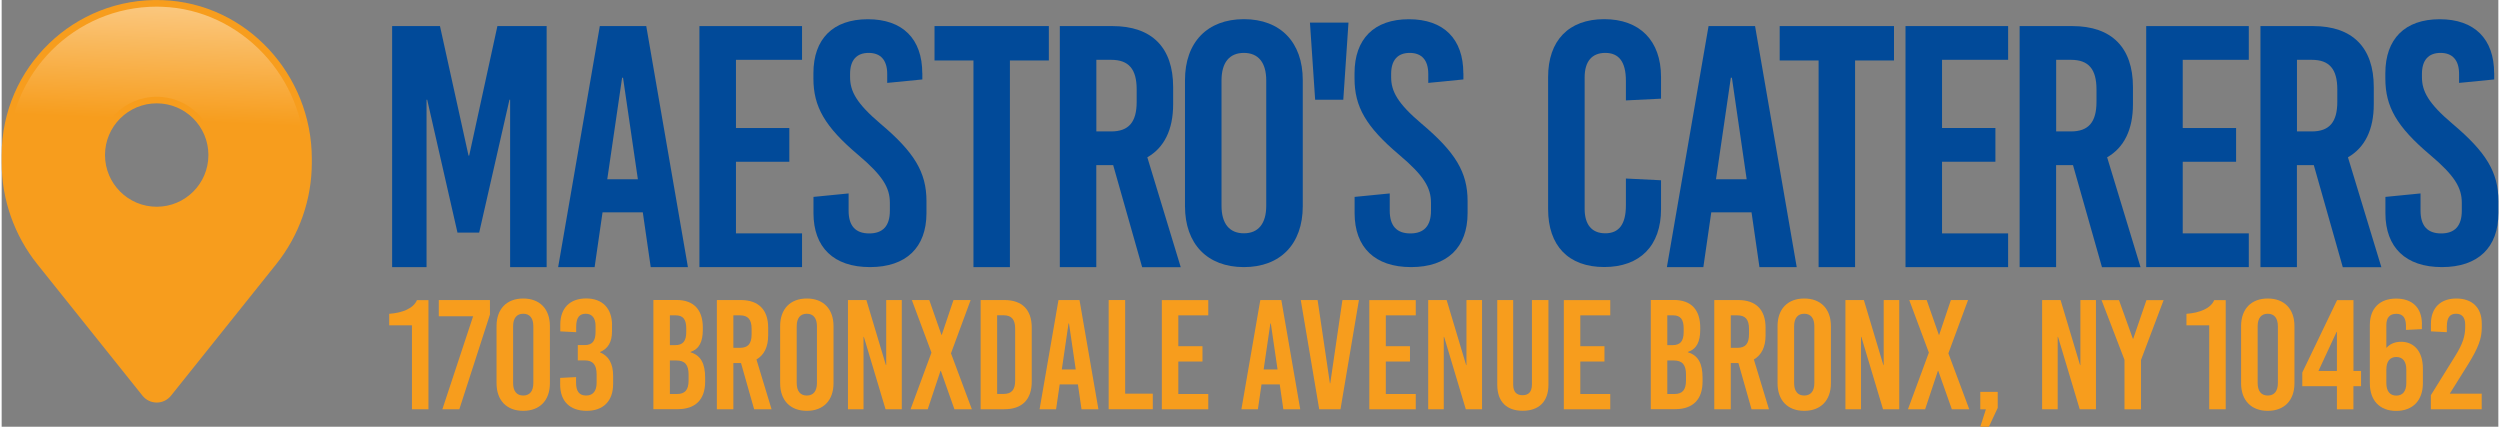 <svg xmlns="http://www.w3.org/2000/svg" xmlns:xlink="http://www.w3.org/1999/xlink" id="bf" width="13.24cm" height="2.26cm" viewBox="0 0 375.2 64.13"><rect x="0" y="0" width="375.2" height="64.13" fill="#808080" stroke="none"/><defs><style>.cls-1{fill:#014a99;}.cls-2,.cls-3{fill:#f79d1d;}.cls-2,.cls-4{fill-rule:evenodd;}.cls-4{fill:url(#linear-gradient);}</style><linearGradient id="linear-gradient" x1="23.56" y1="38.69" x2="25.27" y2="78.43" gradientTransform="translate(0 56.74) scale(1 -1)" gradientUnits="userSpaceOnUse"><stop offset="0" stop-color="#f79d1d"></stop><stop offset="1" stop-color="#fff"></stop></linearGradient></defs><path class="cls-2" d="M24.15.02C10.9-.46,0,10.15,0,23.3v1.14c0,5.55,1.89,10.93,5.36,15.27l15.8,19.75c1.1,1.38,3.19,1.38,4.29,0l15.8-19.75c3.47-4.33,5.36-9.72,5.36-15.27v-.58C46.61,11.23,36.78.46,24.15.02h0ZM23.3,31.07c-4.29,0-7.77-3.48-7.77-7.77s3.48-7.77,7.77-7.77,7.77,3.48,7.77,7.77-3.48,7.77-7.77,7.77Z"></path><path class="cls-4" d="M23.3,59.49c-.53,0-1.03-.24-1.37-.66l-15.8-19.75c-3.31-4.14-5.14-9.34-5.14-14.64v-1.14C1,11.01,11.01,1,23.31,1c.27,0,.54,0,.81.02,11.85.42,21.49,10.67,21.49,22.85v.58c0,5.3-1.82,10.5-5.14,14.64l-15.8,19.75c-.33.42-.83.66-1.37.66h0ZM23.3,14.54c-4.83,0-8.77,3.93-8.77,8.77s3.93,8.77,8.77,8.77,8.77-3.93,8.77-8.77-3.93-8.77-8.77-8.77Z"></path><path class="cls-1" d="M81.89,40.14h-5.48V14.99h-.1l-4.55,19.97h-3.26l-4.55-19.97h-.1v25.15h-5.17V3.92h7.19l4.29,19.46h.1l4.24-19.46h7.4v36.22Z"></path><path class="cls-1" d="M103.13,40.14h-5.59l-1.19-8.23h-6.05l-1.19,8.23h-5.48l6.26-36.22h6.98l6.26,36.22ZM93.24,11.68l-2.23,15.26h4.6l-2.23-15.26h-.15Z"></path><path class="cls-1" d="M120.28,8.99h-9.93v10.25h8.02v5.07h-8.02v10.76h9.93v5.07h-15.42V3.92h15.42v5.07Z"></path><path class="cls-1" d="M138.36,11.01v.93l-5.28.52v-1.35c0-2.07-.98-3.16-2.79-3.16s-2.79,1.09-2.79,3.16v.47c0,2.12.93,3.93,4.6,7.04,5.02,4.24,6.88,7.24,6.88,11.59v1.81c0,5.17-3.05,8.12-8.49,8.12s-8.49-2.95-8.49-8.12v-2.43l5.28-.52v2.59c0,2.28,1.03,3.42,3.1,3.42s3.1-1.14,3.1-3.42v-1.19c0-2.28-1.09-4.09-4.76-7.19-5.02-4.24-6.73-7.24-6.73-11.49v-.78c0-5.17,2.95-8.12,8.18-8.12s8.18,2.95,8.18,8.12Z"></path><path class="cls-1" d="M157.37,9.09h-5.85v31.05h-5.48V9.09h-5.85V3.92h17.18v5.17Z"></path><path class="cls-1" d="M171.39,40.14l-4.35-15.32h-2.54v15.32h-5.48V3.92h7.92c5.9,0,9.11,3.21,9.11,9.16v2.59c0,3.83-1.35,6.52-3.88,7.97l5.02,16.51h-5.79ZM164.51,8.99v10.76h2.23c2.64,0,3.83-1.4,3.83-4.45v-1.86c0-3.05-1.19-4.45-3.83-4.45h-2.23Z"></path><path class="cls-1" d="M195.53,12.04v18.94c0,5.69-3.36,9.16-8.85,9.16s-8.85-3.47-8.85-9.16V12.04c0-5.69,3.36-9.16,8.85-9.16s8.85,3.47,8.85,9.16ZM183.32,12.09v18.83c0,2.69,1.19,4.14,3.36,4.14s3.36-1.45,3.36-4.14V12.09c0-2.69-1.19-4.14-3.36-4.14s-3.36,1.45-3.36,4.14Z"></path><path class="cls-1" d="M201.63,14.99h-4.24l-.78-11.59h5.79l-.78,11.59Z"></path><path class="cls-1" d="M219.67,11.01v.93l-5.28.52v-1.35c0-2.07-.98-3.16-2.79-3.16s-2.79,1.09-2.79,3.16v.47c0,2.12.93,3.93,4.61,7.04,5.02,4.24,6.88,7.24,6.88,11.59v1.81c0,5.17-3.05,8.12-8.49,8.12s-8.49-2.95-8.49-8.12v-2.43l5.28-.52v2.59c0,2.28,1.04,3.42,3.1,3.42s3.1-1.14,3.1-3.42v-1.19c0-2.28-1.09-4.09-4.76-7.19-5.02-4.24-6.73-7.24-6.73-11.49v-.78c0-5.17,2.95-8.12,8.17-8.12s8.18,2.95,8.18,8.12Z"></path><path class="cls-1" d="M249.37,11.57v3.26l-5.28.26v-2.95c0-2.9-1.09-4.19-3.1-4.19s-3.1,1.29-3.1,3.67v19.77c0,2.38,1.09,3.67,3.1,3.67s3.1-1.29,3.1-4.19v-4.04l5.28.26v4.35c0,5.49-3.16,8.69-8.54,8.69s-8.43-3.21-8.43-8.69V11.57c0-5.48,3.1-8.69,8.43-8.69s8.54,3.21,8.54,8.69Z"></path><path class="cls-1" d="M269.75,40.14h-5.59l-1.19-8.23h-6.05l-1.19,8.23h-5.48l6.26-36.22h6.99l6.26,36.22ZM259.86,11.68l-2.23,15.26h4.61l-2.22-15.26h-.16Z"></path><path class="cls-1" d="M284.38,9.09h-5.85v31.05h-5.48V9.09h-5.85V3.92h17.18v5.17Z"></path><path class="cls-1" d="M301.53,8.99h-9.93v10.25h8.02v5.07h-8.02v10.76h9.93v5.07h-15.42V3.92h15.42v5.07Z"></path><path class="cls-1" d="M315.63,40.14l-4.35-15.32h-2.54v15.32h-5.48V3.92h7.92c5.9,0,9.11,3.21,9.11,9.16v2.59c0,3.83-1.35,6.52-3.88,7.97l5.02,16.51h-5.8ZM308.75,8.99v10.76h2.23c2.64,0,3.83-1.4,3.83-4.45v-1.86c0-3.05-1.19-4.45-3.83-4.45h-2.23Z"></path><path class="cls-1" d="M337.7,8.99h-9.93v10.25h8.02v5.07h-8.02v10.76h9.93v5.07h-15.42V3.92h15.42v5.07Z"></path><path class="cls-1" d="M351.82,40.14l-4.35-15.32h-2.54v15.32h-5.48V3.92h7.92c5.9,0,9.11,3.21,9.11,9.16v2.59c0,3.83-1.35,6.52-3.88,7.97l5.02,16.51h-5.8ZM344.94,8.99v10.76h2.23c2.64,0,3.83-1.4,3.83-4.45v-1.86c0-3.05-1.19-4.45-3.83-4.45h-2.23Z"></path><path class="cls-1" d="M374.58,11.01v.93l-5.28.52v-1.35c0-2.07-.98-3.16-2.79-3.16s-2.79,1.09-2.79,3.16v.47c0,2.12.93,3.93,4.61,7.04,5.02,4.24,6.88,7.24,6.88,11.59v1.81c0,5.17-3.05,8.12-8.49,8.12s-8.49-2.95-8.49-8.12v-2.43l5.28-.52v2.59c0,2.28,1.04,3.42,3.1,3.42s3.1-1.14,3.1-3.42v-1.19c0-2.28-1.09-4.09-4.76-7.19-5.02-4.24-6.73-7.24-6.73-11.49v-.78c0-5.17,2.95-8.12,8.17-8.12s8.18,2.95,8.18,8.12Z"></path><path class="cls-3" d="M64.14,61.5h-2.48v-12.61h-3.42v-1.73c1.99-.14,3.66-.82,4.17-2.06h1.73v16.41Z"></path><path class="cls-3" d="M73.37,47.3l-4.59,14.2h-2.55l4.62-13.97h-5.16v-2.44h7.69v2.2Z"></path><path class="cls-3" d="M82.39,49.01v8.58c0,2.58-1.52,4.15-4.01,4.15s-4.01-1.57-4.01-4.15v-8.58c0-2.58,1.52-4.15,4.01-4.15s4.01,1.57,4.01,4.15ZM76.86,49.03v8.53c0,1.22.54,1.88,1.52,1.88s1.52-.66,1.52-1.88v-8.53c0-1.22-.54-1.88-1.52-1.88s-1.52.66-1.52,1.88Z"></path><path class="cls-3" d="M91.72,48.89v.94c0,1.55-.59,2.58-1.8,3.07v.05c1.31.54,1.97,1.71,1.97,3.52v1.24c0,2.53-1.45,4.03-3.98,4.03s-3.98-1.45-3.98-3.94v-1.01l2.39-.12v.82c0,1.34.49,1.95,1.52,1.95s1.57-.68,1.57-1.9v-1.27c0-1.45-.54-2.11-1.8-2.11h-1.03v-2.3h1.03c1.15,0,1.64-.61,1.64-1.99v-.89c0-1.17-.52-1.83-1.48-1.83s-1.43.61-1.43,1.95v.82l-2.39-.12v-1.01c0-2.48,1.43-3.94,3.89-3.94s3.89,1.5,3.89,4.03Z"></path><path class="cls-3" d="M105.37,49.24v.3c0,1.83-.54,2.91-1.85,3.35v.05c1.55.47,2.2,1.69,2.2,3.84v.56c0,2.7-1.45,4.15-4.12,4.15h-3.66v-16.41h3.47c2.58,0,3.96,1.45,3.96,4.15ZM100.42,47.39v4.48h.77c1.2,0,1.69-.61,1.69-1.99v-.54c0-1.34-.49-1.95-1.57-1.95h-.89ZM100.42,54.17v5.04h1.08c1.2,0,1.73-.63,1.73-2.02v-.91c0-1.45-.54-2.11-1.85-2.11h-.96Z"></path><path class="cls-3" d="M113.08,61.5l-1.97-6.94h-1.15v6.94h-2.48v-16.41h3.59c2.67,0,4.12,1.45,4.12,4.15v1.17c0,1.73-.61,2.95-1.76,3.61l2.27,7.48h-2.62ZM109.96,47.39v4.88h1.01c1.2,0,1.73-.63,1.73-2.02v-.84c0-1.38-.54-2.02-1.73-2.02h-1.01Z"></path><path class="cls-3" d="M125.01,49.01v8.58c0,2.58-1.52,4.15-4.01,4.15s-4.01-1.57-4.01-4.15v-8.58c0-2.58,1.52-4.15,4.01-4.15s4.01,1.57,4.01,4.15ZM119.48,49.03v8.53c0,1.22.54,1.88,1.52,1.88s1.52-.66,1.52-1.88v-8.53c0-1.22-.54-1.88-1.52-1.88s-1.52.66-1.52,1.88Z"></path><path class="cls-3" d="M135.27,61.5h-2.44l-3.26-10.88h-.05v10.88h-2.34v-16.41h2.77l2.93,9.77h.05v-9.77h2.34v16.41Z"></path><path class="cls-3" d="M142.66,53.09l3.14,8.41h-2.62l-2.04-5.77h-.05l-1.92,5.77h-2.58l3.14-8.51-2.95-7.9h2.62l1.83,5.23h.05l1.76-5.23h2.58l-2.95,7.99Z"></path><path class="cls-3" d="M154.8,49.24v8.11c0,2.7-1.45,4.15-4.12,4.15h-3.56v-16.41h3.56c2.67,0,4.12,1.45,4.12,4.15ZM149.6,47.39v11.81h.98c1.2,0,1.73-.63,1.73-2.02v-7.78c0-1.38-.54-2.02-1.73-2.02h-.98Z"></path><path class="cls-3" d="M164.81,61.5h-2.53l-.54-3.73h-2.74l-.54,3.73h-2.48l2.84-16.41h3.16l2.84,16.41ZM160.33,48.61l-1.01,6.91h2.09l-1.01-6.91h-.07Z"></path><path class="cls-3" d="M168.84,59.16h4.15v2.34h-6.63v-16.41h2.48v14.06Z"></path><path class="cls-3" d="M181.33,47.39h-4.5v4.64h3.63v2.3h-3.63v4.88h4.5v2.3h-6.98v-16.41h6.98v2.3Z"></path><path class="cls-3" d="M195.14,61.5h-2.53l-.54-3.73h-2.74l-.54,3.73h-2.48l2.84-16.41h3.16l2.84,16.41ZM190.66,48.61l-1.01,6.91h2.09l-1.01-6.91h-.07Z"></path><path class="cls-3" d="M201.21,61.5h-3.21l-2.77-16.41h2.53l1.85,12.52h.05l1.83-12.52h2.48l-2.77,16.41Z"></path><path class="cls-3" d="M212.51,47.39h-4.5v4.64h3.63v2.3h-3.63v4.88h4.5v2.3h-6.98v-16.41h6.98v2.3Z"></path><path class="cls-3" d="M222.47,61.5h-2.44l-3.26-10.88h-.05v10.88h-2.34v-16.41h2.77l2.93,9.77h.05v-9.77h2.34v16.41Z"></path><path class="cls-3" d="M232.45,57.82c0,2.58-1.48,3.91-3.87,3.91s-3.82-1.34-3.82-3.91v-12.73h2.39v12.66c0,1.2.54,1.64,1.41,1.64s1.41-.45,1.41-1.64v-12.66h2.48v12.73Z"></path><path class="cls-3" d="M241.74,47.39h-4.5v4.64h3.63v2.3h-3.63v4.88h4.5v2.3h-6.98v-16.41h6.98v2.3Z"></path><path class="cls-3" d="M255.26,49.24v.3c0,1.83-.54,2.91-1.85,3.35v.05c1.55.47,2.2,1.69,2.2,3.84v.56c0,2.7-1.45,4.15-4.12,4.15h-3.66v-16.41h3.47c2.58,0,3.96,1.45,3.96,4.15ZM250.31,47.39v4.48h.77c1.2,0,1.69-.61,1.69-1.99v-.54c0-1.34-.49-1.95-1.57-1.95h-.89ZM250.31,54.17v5.04h1.08c1.2,0,1.73-.63,1.73-2.02v-.91c0-1.45-.54-2.11-1.85-2.11h-.96Z"></path><path class="cls-3" d="M262.97,61.5l-1.97-6.94h-1.15v6.94h-2.48v-16.41h3.59c2.67,0,4.12,1.45,4.12,4.15v1.17c0,1.73-.61,2.95-1.76,3.61l2.27,7.48h-2.62ZM259.85,47.39v4.88h1.01c1.2,0,1.73-.63,1.73-2.02v-.84c0-1.38-.54-2.02-1.73-2.02h-1.01Z"></path><path class="cls-3" d="M274.9,49.01v8.58c0,2.58-1.52,4.15-4.01,4.15s-4.01-1.57-4.01-4.15v-8.58c0-2.58,1.52-4.15,4.01-4.15s4.01,1.57,4.01,4.15ZM269.37,49.03v8.53c0,1.22.54,1.88,1.52,1.88s1.52-.66,1.52-1.88v-8.53c0-1.22-.54-1.88-1.52-1.88s-1.52.66-1.52,1.88Z"></path><path class="cls-3" d="M285.17,61.5h-2.44l-3.26-10.88h-.05v10.88h-2.34v-16.41h2.77l2.93,9.77h.05v-9.77h2.34v16.41Z"></path><path class="cls-3" d="M292.55,53.09l3.14,8.41h-2.62l-2.04-5.77h-.05l-1.92,5.77h-2.58l3.14-8.51-2.95-7.9h2.62l1.83,5.23h.05l1.76-5.23h2.58l-2.95,7.99Z"></path><path class="cls-3" d="M299.98,61.27l-1.34,2.86h-1.29l.84-2.62h-.84v-2.62h2.62v2.39Z"></path><path class="cls-3" d="M314.73,61.5h-2.44l-3.26-10.88h-.05v10.88h-2.34v-16.41h2.77l2.93,9.77h.05v-9.77h2.34v16.41Z"></path><path class="cls-3" d="M321.5,54.1v7.41h-2.48v-7.43l-3.45-8.98h2.62l2.09,5.81h.05l1.99-5.81h2.58l-3.4,9Z"></path><path class="cls-3" d="M334.23,61.5h-2.48v-12.61h-3.42v-1.73c1.99-.14,3.66-.82,4.17-2.06h1.73v16.41Z"></path><path class="cls-3" d="M344.56,49.01v8.58c0,2.58-1.52,4.15-4.01,4.15s-4.01-1.57-4.01-4.15v-8.58c0-2.58,1.52-4.15,4.01-4.15s4.01,1.57,4.01,4.15ZM339.03,49.03v8.53c0,1.22.54,1.88,1.52,1.88s1.52-.66,1.52-1.88v-8.53c0-1.22-.54-1.88-1.52-1.88s-1.52.66-1.52,1.88Z"></path><path class="cls-3" d="M353.42,55.74h1.15v2.3h-1.15v3.47h-2.48v-3.47h-5.2v-2.06l5.23-10.88h2.46v10.64ZM350.89,49.88l-2.72,5.86h2.77v-5.86h-.05Z"></path><path class="cls-3" d="M363.71,48.73v.73l-2.39.12v-.59c0-1.24-.47-1.83-1.45-1.83s-1.5.56-1.5,1.69v3.4h.05c.4-.47,1.12-.89,2.16-.89,1.83,0,3.28,1.31,3.28,4.01v2.23c0,2.58-1.52,4.15-4.01,4.15s-3.96-1.57-3.96-4.15v-8.77c0-2.48,1.48-3.96,3.94-3.96s3.89,1.38,3.89,3.87ZM358.37,55.53v2.04c0,1.22.54,1.88,1.5,1.88s1.5-.66,1.5-1.88v-2.04c0-1.22-.54-1.88-1.5-1.88s-1.5.66-1.5,1.88Z"></path><path class="cls-3" d="M372.71,48.61v.61c0,1.59-.47,2.98-2.04,5.51l-2.77,4.43h4.8v2.34h-7.64v-2.11l3.68-5.93c1.15-1.85,1.48-3,1.48-4.34v-.33c0-1.08-.47-1.64-1.38-1.64s-1.38.56-1.38,1.95v.82l-2.39-.12v-1.12c0-2.41,1.43-3.82,3.82-3.82s3.82,1.38,3.82,3.75Z"></path></svg>